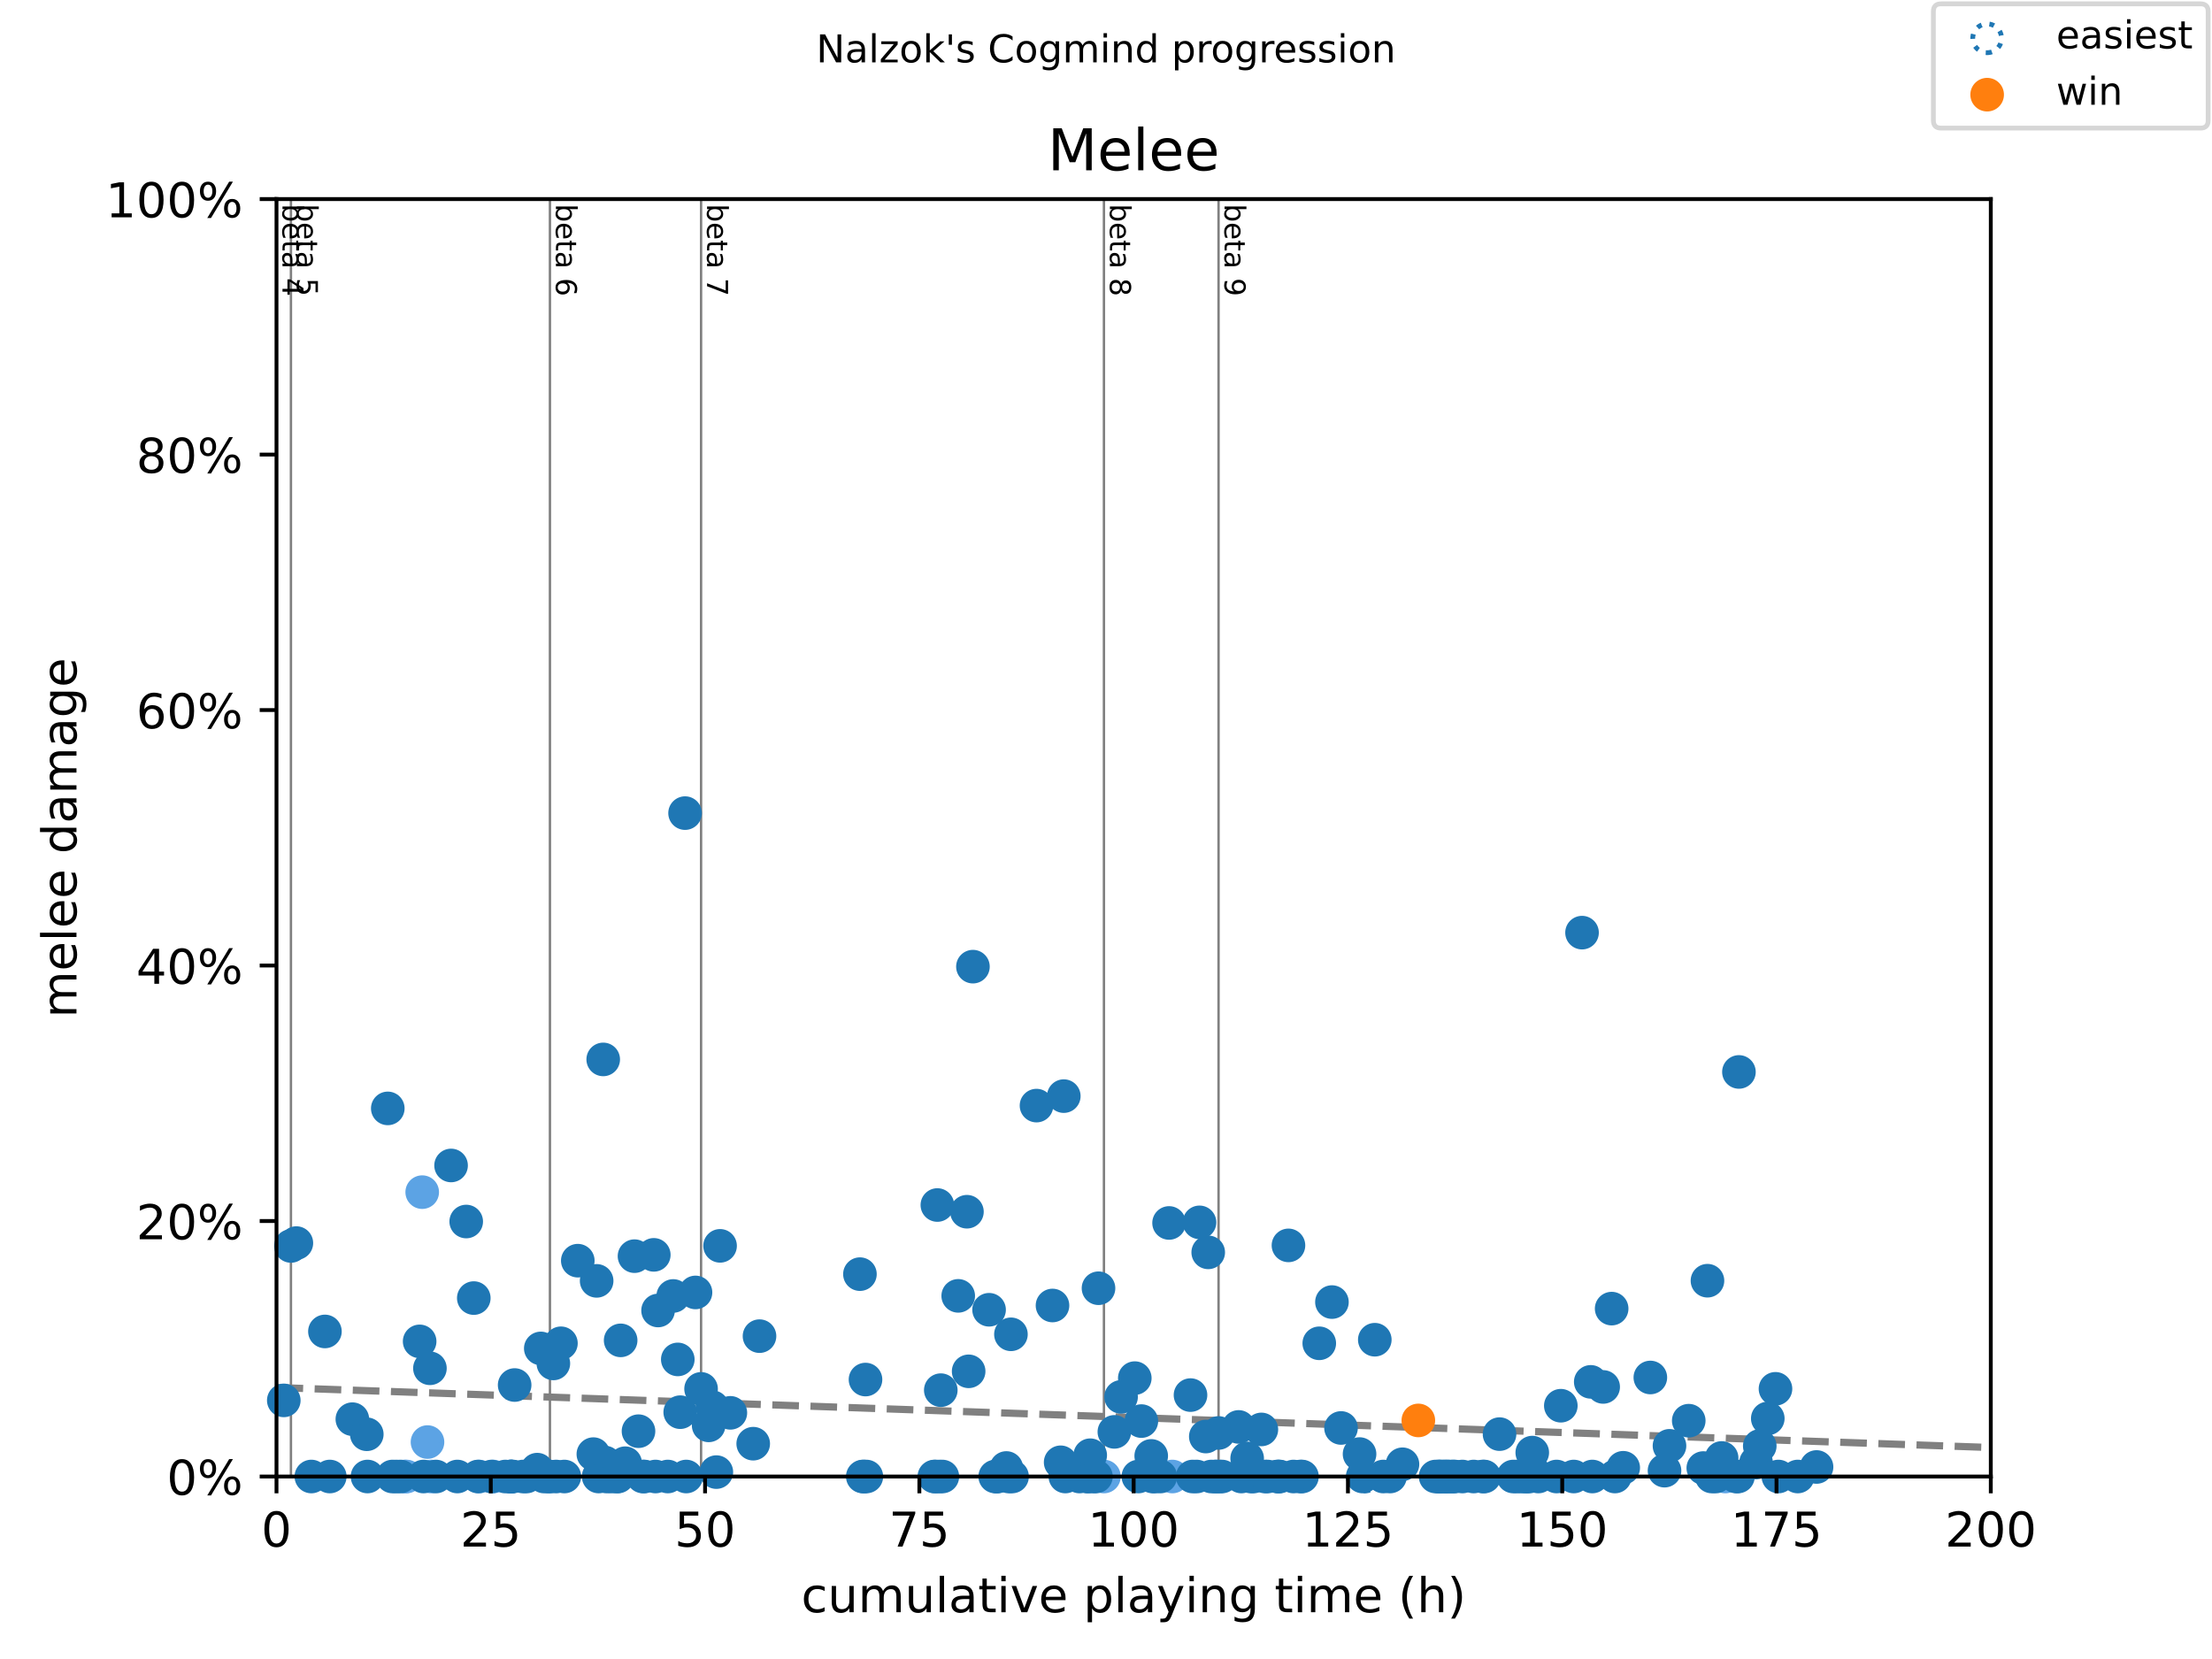 <?xml version="1.0" encoding="utf-8" standalone="no"?>
<!DOCTYPE svg PUBLIC "-//W3C//DTD SVG 1.1//EN"
  "http://www.w3.org/Graphics/SVG/1.1/DTD/svg11.dtd">
<!-- Created with matplotlib (https://matplotlib.org/) -->
<svg height="345.6pt" version="1.1" viewBox="0 0 460.8 345.6" width="460.8pt" xmlns="http://www.w3.org/2000/svg" xmlns:xlink="http://www.w3.org/1999/xlink">
 <defs>
  <style type="text/css">
*{stroke-linecap:butt;stroke-linejoin:round;}
  </style>
 </defs>
 <g id="figure_1">
  <g id="patch_1">
   <path d="M 0 345.6 
L 460.8 345.6 
L 460.8 0 
L 0 0 
z
" style="fill:#ffffff;"/>
  </g>
  <g id="axes_1">
   <g id="patch_2">
    <path d="M 57.6 307.584 
L 414.72 307.584 
L 414.72 41.472 
L 57.6 41.472 
z
" style="fill:#ffffff;"/>
   </g>
   <g id="line2d_1">
    <path clip-path="url(#p6a94412ca8)" d="M 57.6 289.044 
L 414.72 301.547 
" style="fill:none;stroke:#808080;stroke-dasharray:5.55,2.4;stroke-dashoffset:0;stroke-width:1.5;"/>
   </g>
   <g id="line2d_2">
    <path clip-path="url(#p6a94412ca8)" d="M 60.606 307.584 
L 60.606 41.472 
" style="fill:none;stroke:#808080;stroke-linecap:square;stroke-width:0.5;"/>
   </g>
   <g id="line2d_3">
    <path clip-path="url(#p6a94412ca8)" d="M 114.561 307.584 
L 114.561 41.472 
" style="fill:none;stroke:#808080;stroke-linecap:square;stroke-width:0.5;"/>
   </g>
   <g id="line2d_4">
    <path clip-path="url(#p6a94412ca8)" d="M 146.047 307.584 
L 146.047 41.472 
" style="fill:none;stroke:#808080;stroke-linecap:square;stroke-width:0.5;"/>
   </g>
   <g id="line2d_5">
    <path clip-path="url(#p6a94412ca8)" d="M 229.97 307.584 
L 229.97 41.472 
" style="fill:none;stroke:#808080;stroke-linecap:square;stroke-width:0.5;"/>
   </g>
   <g id="line2d_6">
    <path clip-path="url(#p6a94412ca8)" d="M 253.848 307.584 
L 253.848 41.472 
" style="fill:none;stroke:#808080;stroke-linecap:square;stroke-width:0.5;"/>
   </g>
   <g id="text_1">
    <!-- beta 4 -->
    <defs>
     <path d="M 48.688 27.297 
Q 48.688 37.203 44.609 42.844 
Q 40.531 48.484 33.406 48.484 
Q 26.266 48.484 22.188 42.844 
Q 18.109 37.203 18.109 27.297 
Q 18.109 17.391 22.188 11.75 
Q 26.266 6.109 33.406 6.109 
Q 40.531 6.109 44.609 11.75 
Q 48.688 17.391 48.688 27.297 
z
M 18.109 46.391 
Q 20.953 51.266 25.266 53.625 
Q 29.594 56 35.594 56 
Q 45.562 56 51.781 48.094 
Q 58.016 40.188 58.016 27.297 
Q 58.016 14.406 51.781 6.484 
Q 45.562 -1.422 35.594 -1.422 
Q 29.594 -1.422 25.266 0.953 
Q 20.953 3.328 18.109 8.203 
L 18.109 0 
L 9.078 0 
L 9.078 75.984 
L 18.109 75.984 
z
" id="DejaVuSans-98"/>
     <path d="M 56.203 29.594 
L 56.203 25.203 
L 14.891 25.203 
Q 15.484 15.922 20.484 11.062 
Q 25.484 6.203 34.422 6.203 
Q 39.594 6.203 44.453 7.469 
Q 49.312 8.734 54.109 11.281 
L 54.109 2.781 
Q 49.266 0.734 44.188 -0.344 
Q 39.109 -1.422 33.891 -1.422 
Q 20.797 -1.422 13.156 6.188 
Q 5.516 13.812 5.516 26.812 
Q 5.516 40.234 12.766 48.109 
Q 20.016 56 32.328 56 
Q 43.359 56 49.781 48.891 
Q 56.203 41.797 56.203 29.594 
z
M 47.219 32.234 
Q 47.125 39.594 43.094 43.984 
Q 39.062 48.391 32.422 48.391 
Q 24.906 48.391 20.391 44.141 
Q 15.875 39.891 15.188 32.172 
z
" id="DejaVuSans-101"/>
     <path d="M 18.312 70.219 
L 18.312 54.688 
L 36.812 54.688 
L 36.812 47.703 
L 18.312 47.703 
L 18.312 18.016 
Q 18.312 11.328 20.141 9.422 
Q 21.969 7.516 27.594 7.516 
L 36.812 7.516 
L 36.812 0 
L 27.594 0 
Q 17.188 0 13.234 3.875 
Q 9.281 7.766 9.281 18.016 
L 9.281 47.703 
L 2.688 47.703 
L 2.688 54.688 
L 9.281 54.688 
L 9.281 70.219 
z
" id="DejaVuSans-116"/>
     <path d="M 34.281 27.484 
Q 23.391 27.484 19.188 25 
Q 14.984 22.516 14.984 16.5 
Q 14.984 11.719 18.141 8.906 
Q 21.297 6.109 26.703 6.109 
Q 34.188 6.109 38.703 11.406 
Q 43.219 16.703 43.219 25.484 
L 43.219 27.484 
z
M 52.203 31.203 
L 52.203 0 
L 43.219 0 
L 43.219 8.297 
Q 40.141 3.328 35.547 0.953 
Q 30.953 -1.422 24.312 -1.422 
Q 15.922 -1.422 10.953 3.297 
Q 6 8.016 6 15.922 
Q 6 25.141 12.172 29.828 
Q 18.359 34.516 30.609 34.516 
L 43.219 34.516 
L 43.219 35.406 
Q 43.219 41.609 39.141 45 
Q 35.062 48.391 27.688 48.391 
Q 23 48.391 18.547 47.266 
Q 14.109 46.141 10.016 43.891 
L 10.016 52.203 
Q 14.938 54.109 19.578 55.047 
Q 24.219 56 28.609 56 
Q 40.484 56 46.344 49.844 
Q 52.203 43.703 52.203 31.203 
z
" id="DejaVuSans-97"/>
     <path id="DejaVuSans-32"/>
     <path d="M 37.797 64.312 
L 12.891 25.391 
L 37.797 25.391 
z
M 35.203 72.906 
L 47.609 72.906 
L 47.609 25.391 
L 58.016 25.391 
L 58.016 17.188 
L 47.609 17.188 
L 47.609 0 
L 37.797 0 
L 37.797 17.188 
L 4.891 17.188 
L 4.891 26.703 
z
" id="DejaVuSans-52"/>
    </defs>
    <g transform="translate(58.848 42.472)rotate(-270)scale(0.06 -0.06)">
     <use xlink:href="#DejaVuSans-98"/>
     <use x="63.477" xlink:href="#DejaVuSans-101"/>
     <use x="125" xlink:href="#DejaVuSans-116"/>
     <use x="164.209" xlink:href="#DejaVuSans-97"/>
     <use x="225.488" xlink:href="#DejaVuSans-32"/>
     <use x="257.275" xlink:href="#DejaVuSans-52"/>
    </g>
   </g>
   <g id="text_2">
    <!-- beta 5 -->
    <defs>
     <path d="M 10.797 72.906 
L 49.516 72.906 
L 49.516 64.594 
L 19.828 64.594 
L 19.828 46.734 
Q 21.969 47.469 24.109 47.828 
Q 26.266 48.188 28.422 48.188 
Q 40.625 48.188 47.75 41.5 
Q 54.891 34.812 54.891 23.391 
Q 54.891 11.625 47.562 5.094 
Q 40.234 -1.422 26.906 -1.422 
Q 22.312 -1.422 17.547 -0.641 
Q 12.797 0.141 7.719 1.703 
L 7.719 11.625 
Q 12.109 9.234 16.797 8.062 
Q 21.484 6.891 26.703 6.891 
Q 35.156 6.891 40.078 11.328 
Q 45.016 15.766 45.016 23.391 
Q 45.016 31 40.078 35.438 
Q 35.156 39.891 26.703 39.891 
Q 22.75 39.891 18.812 39.016 
Q 14.891 38.141 10.797 36.281 
z
" id="DejaVuSans-53"/>
    </defs>
    <g transform="translate(61.854 42.472)rotate(-270)scale(0.06 -0.06)">
     <use xlink:href="#DejaVuSans-98"/>
     <use x="63.477" xlink:href="#DejaVuSans-101"/>
     <use x="125" xlink:href="#DejaVuSans-116"/>
     <use x="164.209" xlink:href="#DejaVuSans-97"/>
     <use x="225.488" xlink:href="#DejaVuSans-32"/>
     <use x="257.275" xlink:href="#DejaVuSans-53"/>
    </g>
   </g>
   <g id="text_3">
    <!-- beta 6 -->
    <defs>
     <path d="M 33.016 40.375 
Q 26.375 40.375 22.484 35.828 
Q 18.609 31.297 18.609 23.391 
Q 18.609 15.531 22.484 10.953 
Q 26.375 6.391 33.016 6.391 
Q 39.656 6.391 43.531 10.953 
Q 47.406 15.531 47.406 23.391 
Q 47.406 31.297 43.531 35.828 
Q 39.656 40.375 33.016 40.375 
z
M 52.594 71.297 
L 52.594 62.312 
Q 48.875 64.062 45.094 64.984 
Q 41.312 65.922 37.594 65.922 
Q 27.828 65.922 22.672 59.328 
Q 17.531 52.734 16.797 39.406 
Q 19.672 43.656 24.016 45.922 
Q 28.375 48.188 33.594 48.188 
Q 44.578 48.188 50.953 41.516 
Q 57.328 34.859 57.328 23.391 
Q 57.328 12.156 50.688 5.359 
Q 44.047 -1.422 33.016 -1.422 
Q 20.359 -1.422 13.672 8.266 
Q 6.984 17.969 6.984 36.375 
Q 6.984 53.656 15.188 63.938 
Q 23.391 74.219 37.203 74.219 
Q 40.922 74.219 44.703 73.484 
Q 48.484 72.75 52.594 71.297 
z
" id="DejaVuSans-54"/>
    </defs>
    <g transform="translate(115.808 42.472)rotate(-270)scale(0.06 -0.06)">
     <use xlink:href="#DejaVuSans-98"/>
     <use x="63.477" xlink:href="#DejaVuSans-101"/>
     <use x="125" xlink:href="#DejaVuSans-116"/>
     <use x="164.209" xlink:href="#DejaVuSans-97"/>
     <use x="225.488" xlink:href="#DejaVuSans-32"/>
     <use x="257.275" xlink:href="#DejaVuSans-54"/>
    </g>
   </g>
   <g id="text_4">
    <!-- beta 7 -->
    <defs>
     <path d="M 8.203 72.906 
L 55.078 72.906 
L 55.078 68.703 
L 28.609 0 
L 18.312 0 
L 43.219 64.594 
L 8.203 64.594 
z
" id="DejaVuSans-55"/>
    </defs>
    <g transform="translate(147.295 42.472)rotate(-270)scale(0.06 -0.06)">
     <use xlink:href="#DejaVuSans-98"/>
     <use x="63.477" xlink:href="#DejaVuSans-101"/>
     <use x="125" xlink:href="#DejaVuSans-116"/>
     <use x="164.209" xlink:href="#DejaVuSans-97"/>
     <use x="225.488" xlink:href="#DejaVuSans-32"/>
     <use x="257.275" xlink:href="#DejaVuSans-55"/>
    </g>
   </g>
   <g id="text_5">
    <!-- beta 8 -->
    <defs>
     <path d="M 31.781 34.625 
Q 24.75 34.625 20.719 30.859 
Q 16.703 27.094 16.703 20.516 
Q 16.703 13.922 20.719 10.156 
Q 24.75 6.391 31.781 6.391 
Q 38.812 6.391 42.859 10.172 
Q 46.922 13.969 46.922 20.516 
Q 46.922 27.094 42.891 30.859 
Q 38.875 34.625 31.781 34.625 
z
M 21.922 38.812 
Q 15.578 40.375 12.031 44.719 
Q 8.5 49.078 8.5 55.328 
Q 8.5 64.062 14.719 69.141 
Q 20.953 74.219 31.781 74.219 
Q 42.672 74.219 48.875 69.141 
Q 55.078 64.062 55.078 55.328 
Q 55.078 49.078 51.531 44.719 
Q 48 40.375 41.703 38.812 
Q 48.828 37.156 52.797 32.312 
Q 56.781 27.484 56.781 20.516 
Q 56.781 9.906 50.312 4.234 
Q 43.844 -1.422 31.781 -1.422 
Q 19.734 -1.422 13.25 4.234 
Q 6.781 9.906 6.781 20.516 
Q 6.781 27.484 10.781 32.312 
Q 14.797 37.156 21.922 38.812 
z
M 18.312 54.391 
Q 18.312 48.734 21.844 45.562 
Q 25.391 42.391 31.781 42.391 
Q 38.141 42.391 41.719 45.562 
Q 45.312 48.734 45.312 54.391 
Q 45.312 60.062 41.719 63.234 
Q 38.141 66.406 31.781 66.406 
Q 25.391 66.406 21.844 63.234 
Q 18.312 60.062 18.312 54.391 
z
" id="DejaVuSans-56"/>
    </defs>
    <g transform="translate(231.218 42.472)rotate(-270)scale(0.06 -0.06)">
     <use xlink:href="#DejaVuSans-98"/>
     <use x="63.477" xlink:href="#DejaVuSans-101"/>
     <use x="125" xlink:href="#DejaVuSans-116"/>
     <use x="164.209" xlink:href="#DejaVuSans-97"/>
     <use x="225.488" xlink:href="#DejaVuSans-32"/>
     <use x="257.275" xlink:href="#DejaVuSans-56"/>
    </g>
   </g>
   <g id="text_6">
    <!-- beta 9 -->
    <defs>
     <path d="M 10.984 1.516 
L 10.984 10.5 
Q 14.703 8.734 18.5 7.812 
Q 22.312 6.891 25.984 6.891 
Q 35.75 6.891 40.891 13.453 
Q 46.047 20.016 46.781 33.406 
Q 43.953 29.203 39.594 26.953 
Q 35.25 24.703 29.984 24.703 
Q 19.047 24.703 12.672 31.312 
Q 6.297 37.938 6.297 49.422 
Q 6.297 60.641 12.938 67.422 
Q 19.578 74.219 30.609 74.219 
Q 43.266 74.219 49.922 64.516 
Q 56.594 54.828 56.594 36.375 
Q 56.594 19.141 48.406 8.859 
Q 40.234 -1.422 26.422 -1.422 
Q 22.703 -1.422 18.891 -0.688 
Q 15.094 0.047 10.984 1.516 
z
M 30.609 32.422 
Q 37.25 32.422 41.125 36.953 
Q 45.016 41.5 45.016 49.422 
Q 45.016 57.281 41.125 61.844 
Q 37.25 66.406 30.609 66.406 
Q 23.969 66.406 20.094 61.844 
Q 16.219 57.281 16.219 49.422 
Q 16.219 41.5 20.094 36.953 
Q 23.969 32.422 30.609 32.422 
z
" id="DejaVuSans-57"/>
    </defs>
    <g transform="translate(255.096 42.472)rotate(-270)scale(0.06 -0.06)">
     <use xlink:href="#DejaVuSans-98"/>
     <use x="63.477" xlink:href="#DejaVuSans-101"/>
     <use x="125" xlink:href="#DejaVuSans-116"/>
     <use x="164.209" xlink:href="#DejaVuSans-97"/>
     <use x="225.488" xlink:href="#DejaVuSans-32"/>
     <use x="257.275" xlink:href="#DejaVuSans-57"/>
    </g>
   </g>
   <g id="PathCollection_1">
    <path d="M 284.371 310.584 
C 285.167 310.584 285.93 310.268 286.493 309.705 
C 287.055 309.143 287.371 308.38 287.371 307.584 
C 287.371 306.788 287.055 306.025 286.493 305.463 
C 285.93 304.9 285.167 304.584 284.371 304.584 
C 283.576 304.584 282.812 304.9 282.25 305.463 
C 281.687 306.025 281.371 306.788 281.371 307.584 
C 281.371 308.38 281.687 309.143 282.25 309.705 
C 282.812 310.268 283.576 310.584 284.371 310.584 
z
" style="fill:none;stroke:#1f77b4;stroke-dasharray:1,1.65;stroke-dashoffset:0;"/>
   </g>
   <g id="PathCollection_2">
    <defs>
     <path d="M 0 3 
C 0.796 3 1.559 2.684 2.121 2.121 
C 2.684 1.559 3 0.796 3 0 
C 3 -0.796 2.684 -1.559 2.121 -2.121 
C 1.559 -2.684 0.796 -3 0 -3 
C -0.796 -3 -1.559 -2.684 -2.121 -2.121 
C -2.684 -1.559 -3 -0.796 -3 0 
C -3 0.796 -2.684 1.559 -2.121 2.121 
C -1.559 2.684 -0.796 3 0 3 
z
" id="m36c8f9dfc1" style="stroke:#5ca3e4;"/>
    </defs>
    <g>
     <use style="fill:#5ca3e4;stroke:#5ca3e4;" x="84.354" xlink:href="#m36c8f9dfc1" y="307.584"/>
     <use style="fill:#5ca3e4;stroke:#5ca3e4;" x="84.682" xlink:href="#m36c8f9dfc1" y="307.584"/>
     <use style="fill:#5ca3e4;stroke:#5ca3e4;" x="87.955" xlink:href="#m36c8f9dfc1" y="248.345"/>
     <use style="fill:#5ca3e4;stroke:#5ca3e4;" x="89.056" xlink:href="#m36c8f9dfc1" y="300.409"/>
     <use style="fill:#5ca3e4;stroke:#5ca3e4;" x="89.83" xlink:href="#m36c8f9dfc1" y="307.584"/>
     <use style="fill:#5ca3e4;stroke:#5ca3e4;" x="99.829" xlink:href="#m36c8f9dfc1" y="307.584"/>
     <use style="fill:#5ca3e4;stroke:#5ca3e4;" x="102.746" xlink:href="#m36c8f9dfc1" y="307.584"/>
     <use style="fill:#5ca3e4;stroke:#5ca3e4;" x="106.377" xlink:href="#m36c8f9dfc1" y="307.584"/>
     <use style="fill:#5ca3e4;stroke:#5ca3e4;" x="229.97" xlink:href="#m36c8f9dfc1" y="307.584"/>
     <use style="fill:#5ca3e4;stroke:#5ca3e4;" x="244.225" xlink:href="#m36c8f9dfc1" y="307.584"/>
     <use style="fill:#5ca3e4;stroke:#5ca3e4;" x="359.399" xlink:href="#m36c8f9dfc1" y="307.584"/>
    </g>
   </g>
   <g id="PathCollection_3">
    <defs>
     <path d="M 0 3 
C 0.796 3 1.559 2.684 2.121 2.121 
C 2.684 1.559 3 0.796 3 0 
C 3 -0.796 2.684 -1.559 2.121 -2.121 
C 1.559 -2.684 0.796 -3 0 -3 
C -0.796 -3 -1.559 -2.684 -2.121 -2.121 
C -2.684 -1.559 -3 -0.796 -3 0 
C -3 0.796 -2.684 1.559 -2.121 2.121 
C -1.559 2.684 -0.796 3 0 3 
z
" id="m42c3184396" style="stroke:#1f77b4;"/>
    </defs>
    <g>
     <use style="fill:#1f77b4;stroke:#1f77b4;" x="59.118" xlink:href="#m42c3184396" y="291.726"/>
     <use style="fill:#1f77b4;stroke:#1f77b4;" x="60.606" xlink:href="#m42c3184396" y="259.557"/>
     <use style="fill:#1f77b4;stroke:#1f77b4;" x="61.737" xlink:href="#m42c3184396" y="258.954"/>
     <use style="fill:#1f77b4;stroke:#1f77b4;" x="64.861" xlink:href="#m42c3184396" y="307.584"/>
     <use style="fill:#1f77b4;stroke:#1f77b4;" x="67.689" xlink:href="#m42c3184396" y="277.365"/>
     <use style="fill:#1f77b4;stroke:#1f77b4;" x="68.7" xlink:href="#m42c3184396" y="307.584"/>
     <use style="fill:#1f77b4;stroke:#1f77b4;" x="73.403" xlink:href="#m42c3184396" y="295.639"/>
     <use style="fill:#1f77b4;stroke:#1f77b4;" x="76.408" xlink:href="#m42c3184396" y="298.784"/>
     <use style="fill:#1f77b4;stroke:#1f77b4;" x="76.557" xlink:href="#m42c3184396" y="307.584"/>
     <use style="fill:#1f77b4;stroke:#1f77b4;" x="80.783" xlink:href="#m42c3184396" y="230.9"/>
     <use style="fill:#1f77b4;stroke:#1f77b4;" x="81.765" xlink:href="#m42c3184396" y="307.584"/>
     <use style="fill:#1f77b4;stroke:#1f77b4;" x="82.569" xlink:href="#m42c3184396" y="307.584"/>
     <use style="fill:#1f77b4;stroke:#1f77b4;" x="83.432" xlink:href="#m42c3184396" y="307.584"/>
     <use style="fill:#1f77b4;stroke:#1f77b4;" x="87.42" xlink:href="#m42c3184396" y="279.434"/>
     <use style="fill:#1f77b4;stroke:#1f77b4;" x="88.223" xlink:href="#m42c3184396" y="307.584"/>
     <use style="fill:#1f77b4;stroke:#1f77b4;" x="89.562" xlink:href="#m42c3184396" y="285.04"/>
     <use style="fill:#1f77b4;stroke:#1f77b4;" x="90.812" xlink:href="#m42c3184396" y="307.584"/>
     <use style="fill:#1f77b4;stroke:#1f77b4;" x="93.967" xlink:href="#m42c3184396" y="242.788"/>
     <use style="fill:#1f77b4;stroke:#1f77b4;" x="95.276" xlink:href="#m42c3184396" y="307.584"/>
     <use style="fill:#1f77b4;stroke:#1f77b4;" x="97.121" xlink:href="#m42c3184396" y="254.466"/>
     <use style="fill:#1f77b4;stroke:#1f77b4;" x="98.699" xlink:href="#m42c3184396" y="270.414"/>
     <use style="fill:#1f77b4;stroke:#1f77b4;" x="99.591" xlink:href="#m42c3184396" y="307.584"/>
     <use style="fill:#1f77b4;stroke:#1f77b4;" x="102.419" xlink:href="#m42c3184396" y="307.584"/>
     <use style="fill:#1f77b4;stroke:#1f77b4;" x="105.276" xlink:href="#m42c3184396" y="307.584"/>
     <use style="fill:#1f77b4;stroke:#1f77b4;" x="106.287" xlink:href="#m42c3184396" y="307.584"/>
     <use style="fill:#1f77b4;stroke:#1f77b4;" x="106.496" xlink:href="#m42c3184396" y="307.584"/>
     <use style="fill:#1f77b4;stroke:#1f77b4;" x="106.525" xlink:href="#m42c3184396" y="307.584"/>
     <use style="fill:#1f77b4;stroke:#1f77b4;" x="106.853" xlink:href="#m42c3184396" y="307.584"/>
     <use style="fill:#1f77b4;stroke:#1f77b4;" x="107.21" xlink:href="#m42c3184396" y="288.526"/>
     <use style="fill:#1f77b4;stroke:#1f77b4;" x="108.966" xlink:href="#m42c3184396" y="307.584"/>
     <use style="fill:#1f77b4;stroke:#1f77b4;" x="109.68" xlink:href="#m42c3184396" y="307.584"/>
     <use style="fill:#1f77b4;stroke:#1f77b4;" x="111.912" xlink:href="#m42c3184396" y="306.153"/>
     <use style="fill:#1f77b4;stroke:#1f77b4;" x="112.656" xlink:href="#m42c3184396" y="280.903"/>
     <use style="fill:#1f77b4;stroke:#1f77b4;" x="113.34" xlink:href="#m42c3184396" y="307.584"/>
     <use style="fill:#1f77b4;stroke:#1f77b4;" x="114.293" xlink:href="#m42c3184396" y="307.584"/>
     <use style="fill:#1f77b4;stroke:#1f77b4;" x="114.561" xlink:href="#m42c3184396" y="307.584"/>
     <use style="fill:#1f77b4;stroke:#1f77b4;" x="115.275" xlink:href="#m42c3184396" y="284.031"/>
     <use style="fill:#1f77b4;stroke:#1f77b4;" x="115.84" xlink:href="#m42c3184396" y="307.584"/>
     <use style="fill:#1f77b4;stroke:#1f77b4;" x="116.852" xlink:href="#m42c3184396" y="279.83"/>
     <use style="fill:#1f77b4;stroke:#1f77b4;" x="117.566" xlink:href="#m42c3184396" y="307.584"/>
     <use style="fill:#1f77b4;stroke:#1f77b4;" x="120.364" xlink:href="#m42c3184396" y="262.621"/>
     <use style="fill:#1f77b4;stroke:#1f77b4;" x="123.608" xlink:href="#m42c3184396" y="302.921"/>
     <use style="fill:#1f77b4;stroke:#1f77b4;" x="124.292" xlink:href="#m42c3184396" y="266.827"/>
     <use style="fill:#1f77b4;stroke:#1f77b4;" x="124.709" xlink:href="#m42c3184396" y="307.584"/>
     <use style="fill:#1f77b4;stroke:#1f77b4;" x="125.661" xlink:href="#m42c3184396" y="220.696"/>
     <use style="fill:#1f77b4;stroke:#1f77b4;" x="126.018" xlink:href="#m42c3184396" y="304.675"/>
     <use style="fill:#1f77b4;stroke:#1f77b4;" x="126.375" xlink:href="#m42c3184396" y="307.584"/>
     <use style="fill:#1f77b4;stroke:#1f77b4;" x="127.417" xlink:href="#m42c3184396" y="307.584"/>
     <use style="fill:#1f77b4;stroke:#1f77b4;" x="128.488" xlink:href="#m42c3184396" y="307.584"/>
     <use style="fill:#1f77b4;stroke:#1f77b4;" x="128.726" xlink:href="#m42c3184396" y="307.584"/>
     <use style="fill:#1f77b4;stroke:#1f77b4;" x="129.292" xlink:href="#m42c3184396" y="279.222"/>
     <use style="fill:#1f77b4;stroke:#1f77b4;" x="130.244" xlink:href="#m42c3184396" y="304.815"/>
     <use style="fill:#1f77b4;stroke:#1f77b4;" x="132.179" xlink:href="#m42c3184396" y="261.681"/>
     <use style="fill:#1f77b4;stroke:#1f77b4;" x="133.012" xlink:href="#m42c3184396" y="298.144"/>
     <use style="fill:#1f77b4;stroke:#1f77b4;" x="133.934" xlink:href="#m42c3184396" y="307.584"/>
     <use style="fill:#1f77b4;stroke:#1f77b4;" x="134.232" xlink:href="#m42c3184396" y="307.584"/>
     <use style="fill:#1f77b4;stroke:#1f77b4;" x="136.196" xlink:href="#m42c3184396" y="261.409"/>
     <use style="fill:#1f77b4;stroke:#1f77b4;" x="136.553" xlink:href="#m42c3184396" y="307.584"/>
     <use style="fill:#1f77b4;stroke:#1f77b4;" x="137.089" xlink:href="#m42c3184396" y="272.999"/>
     <use style="fill:#1f77b4;stroke:#1f77b4;" x="139.113" xlink:href="#m42c3184396" y="307.584"/>
     <use style="fill:#1f77b4;stroke:#1f77b4;" x="140.244" xlink:href="#m42c3184396" y="269.974"/>
     <use style="fill:#1f77b4;stroke:#1f77b4;" x="141.196" xlink:href="#m42c3184396" y="283.192"/>
     <use style="fill:#1f77b4;stroke:#1f77b4;" x="141.702" xlink:href="#m42c3184396" y="294.183"/>
     <use style="fill:#1f77b4;stroke:#1f77b4;" x="142.714" xlink:href="#m42c3184396" y="169.387"/>
     <use style="fill:#1f77b4;stroke:#1f77b4;" x="142.952" xlink:href="#m42c3184396" y="307.584"/>
     <use style="fill:#1f77b4;stroke:#1f77b4;" x="144.886" xlink:href="#m42c3184396" y="269.239"/>
     <use style="fill:#1f77b4;stroke:#1f77b4;" x="146.047" xlink:href="#m42c3184396" y="289.33"/>
     <use style="fill:#1f77b4;stroke:#1f77b4;" x="147.624" xlink:href="#m42c3184396" y="296.932"/>
     <use style="fill:#1f77b4;stroke:#1f77b4;" x="148.398" xlink:href="#m42c3184396" y="293.14"/>
     <use style="fill:#1f77b4;stroke:#1f77b4;" x="149.231" xlink:href="#m42c3184396" y="306.666"/>
     <use style="fill:#1f77b4;stroke:#1f77b4;" x="150.005" xlink:href="#m42c3184396" y="259.533"/>
     <use style="fill:#1f77b4;stroke:#1f77b4;" x="152.148" xlink:href="#m42c3184396" y="294.319"/>
     <use style="fill:#1f77b4;stroke:#1f77b4;" x="156.909" xlink:href="#m42c3184396" y="300.747"/>
     <use style="fill:#1f77b4;stroke:#1f77b4;" x="158.219" xlink:href="#m42c3184396" y="278.345"/>
     <use style="fill:#1f77b4;stroke:#1f77b4;" x="179.14" xlink:href="#m42c3184396" y="265.427"/>
     <use style="fill:#1f77b4;stroke:#1f77b4;" x="179.735" xlink:href="#m42c3184396" y="307.584"/>
     <use style="fill:#1f77b4;stroke:#1f77b4;" x="179.943" xlink:href="#m42c3184396" y="307.584"/>
     <use style="fill:#1f77b4;stroke:#1f77b4;" x="180.3" xlink:href="#m42c3184396" y="287.387"/>
     <use style="fill:#1f77b4;stroke:#1f77b4;" x="180.479" xlink:href="#m42c3184396" y="307.584"/>
     <use style="fill:#1f77b4;stroke:#1f77b4;" x="194.645" xlink:href="#m42c3184396" y="307.584"/>
     <use style="fill:#1f77b4;stroke:#1f77b4;" x="194.883" xlink:href="#m42c3184396" y="307.584"/>
     <use style="fill:#1f77b4;stroke:#1f77b4;" x="195.27" xlink:href="#m42c3184396" y="251.027"/>
     <use style="fill:#1f77b4;stroke:#1f77b4;" x="195.657" xlink:href="#m42c3184396" y="307.584"/>
     <use style="fill:#1f77b4;stroke:#1f77b4;" x="195.984" xlink:href="#m42c3184396" y="289.596"/>
     <use style="fill:#1f77b4;stroke:#1f77b4;" x="196.311" xlink:href="#m42c3184396" y="307.584"/>
     <use style="fill:#1f77b4;stroke:#1f77b4;" x="199.615" xlink:href="#m42c3184396" y="269.951"/>
     <use style="fill:#1f77b4;stroke:#1f77b4;" x="201.43" xlink:href="#m42c3184396" y="252.425"/>
     <use style="fill:#1f77b4;stroke:#1f77b4;" x="201.787" xlink:href="#m42c3184396" y="285.672"/>
     <use style="fill:#1f77b4;stroke:#1f77b4;" x="202.68" xlink:href="#m42c3184396" y="201.371"/>
     <use style="fill:#1f77b4;stroke:#1f77b4;" x="206.043" xlink:href="#m42c3184396" y="272.847"/>
     <use style="fill:#1f77b4;stroke:#1f77b4;" x="207.323" xlink:href="#m42c3184396" y="307.584"/>
     <use style="fill:#1f77b4;stroke:#1f77b4;" x="207.62" xlink:href="#m42c3184396" y="307.584"/>
     <use style="fill:#1f77b4;stroke:#1f77b4;" x="207.828" xlink:href="#m42c3184396" y="307.584"/>
     <use style="fill:#1f77b4;stroke:#1f77b4;" x="209.644" xlink:href="#m42c3184396" y="305.81"/>
     <use style="fill:#1f77b4;stroke:#1f77b4;" x="210.15" xlink:href="#m42c3184396" y="307.584"/>
     <use style="fill:#1f77b4;stroke:#1f77b4;" x="210.596" xlink:href="#m42c3184396" y="277.961"/>
     <use style="fill:#1f77b4;stroke:#1f77b4;" x="210.834" xlink:href="#m42c3184396" y="307.584"/>
     <use style="fill:#1f77b4;stroke:#1f77b4;" x="215.923" xlink:href="#m42c3184396" y="230.317"/>
     <use style="fill:#1f77b4;stroke:#1f77b4;" x="219.256" xlink:href="#m42c3184396" y="271.958"/>
     <use style="fill:#1f77b4;stroke:#1f77b4;" x="220.953" xlink:href="#m42c3184396" y="304.622"/>
     <use style="fill:#1f77b4;stroke:#1f77b4;" x="221.607" xlink:href="#m42c3184396" y="228.342"/>
     <use style="fill:#1f77b4;stroke:#1f77b4;" x="221.935" xlink:href="#m42c3184396" y="307.584"/>
     <use style="fill:#1f77b4;stroke:#1f77b4;" x="224.881" xlink:href="#m42c3184396" y="307.584"/>
     <use style="fill:#1f77b4;stroke:#1f77b4;" x="226.488" xlink:href="#m42c3184396" y="307.584"/>
     <use style="fill:#1f77b4;stroke:#1f77b4;" x="226.696" xlink:href="#m42c3184396" y="307.584"/>
     <use style="fill:#1f77b4;stroke:#1f77b4;" x="227.113" xlink:href="#m42c3184396" y="303.15"/>
     <use style="fill:#1f77b4;stroke:#1f77b4;" x="227.738" xlink:href="#m42c3184396" y="307.584"/>
     <use style="fill:#1f77b4;stroke:#1f77b4;" x="228.303" xlink:href="#m42c3184396" y="307.584"/>
     <use style="fill:#1f77b4;stroke:#1f77b4;" x="228.839" xlink:href="#m42c3184396" y="268.363"/>
     <use style="fill:#1f77b4;stroke:#1f77b4;" x="232.142" xlink:href="#m42c3184396" y="298.286"/>
     <use style="fill:#1f77b4;stroke:#1f77b4;" x="233.541" xlink:href="#m42c3184396" y="290.997"/>
     <use style="fill:#1f77b4;stroke:#1f77b4;" x="236.398" xlink:href="#m42c3184396" y="287.089"/>
     <use style="fill:#1f77b4;stroke:#1f77b4;" x="237.142" xlink:href="#m42c3184396" y="307.584"/>
     <use style="fill:#1f77b4;stroke:#1f77b4;" x="237.767" xlink:href="#m42c3184396" y="296.038"/>
     <use style="fill:#1f77b4;stroke:#1f77b4;" x="239.82" xlink:href="#m42c3184396" y="303.294"/>
     <use style="fill:#1f77b4;stroke:#1f77b4;" x="240.118" xlink:href="#m42c3184396" y="307.584"/>
     <use style="fill:#1f77b4;stroke:#1f77b4;" x="240.564" xlink:href="#m42c3184396" y="307.584"/>
     <use style="fill:#1f77b4;stroke:#1f77b4;" x="241.725" xlink:href="#m42c3184396" y="307.584"/>
     <use style="fill:#1f77b4;stroke:#1f77b4;" x="243.54" xlink:href="#m42c3184396" y="254.765"/>
     <use style="fill:#1f77b4;stroke:#1f77b4;" x="248.004" xlink:href="#m42c3184396" y="290.621"/>
     <use style="fill:#1f77b4;stroke:#1f77b4;" x="248.451" xlink:href="#m42c3184396" y="307.584"/>
     <use style="fill:#1f77b4;stroke:#1f77b4;" x="249.284" xlink:href="#m42c3184396" y="307.584"/>
     <use style="fill:#1f77b4;stroke:#1f77b4;" x="249.879" xlink:href="#m42c3184396" y="254.64"/>
     <use style="fill:#1f77b4;stroke:#1f77b4;" x="251.189" xlink:href="#m42c3184396" y="299.257"/>
     <use style="fill:#1f77b4;stroke:#1f77b4;" x="251.695" xlink:href="#m42c3184396" y="260.89"/>
     <use style="fill:#1f77b4;stroke:#1f77b4;" x="252.349" xlink:href="#m42c3184396" y="307.584"/>
     <use style="fill:#1f77b4;stroke:#1f77b4;" x="253.212" xlink:href="#m42c3184396" y="307.584"/>
     <use style="fill:#1f77b4;stroke:#1f77b4;" x="253.332" xlink:href="#m42c3184396" y="307.584"/>
     <use style="fill:#1f77b4;stroke:#1f77b4;" x="253.848" xlink:href="#m42c3184396" y="298.512"/>
     <use style="fill:#1f77b4;stroke:#1f77b4;" x="254.069" xlink:href="#m42c3184396" y="307.584"/>
     <use style="fill:#1f77b4;stroke:#1f77b4;" x="254.561" xlink:href="#m42c3184396" y="307.584"/>
     <use style="fill:#1f77b4;stroke:#1f77b4;" x="258.029" xlink:href="#m42c3184396" y="297.256"/>
     <use style="fill:#1f77b4;stroke:#1f77b4;" x="258.597" xlink:href="#m42c3184396" y="307.584"/>
     <use style="fill:#1f77b4;stroke:#1f77b4;" x="259.807" xlink:href="#m42c3184396" y="303.808"/>
     <use style="fill:#1f77b4;stroke:#1f77b4;" x="260.58" xlink:href="#m42c3184396" y="307.584"/>
     <use style="fill:#1f77b4;stroke:#1f77b4;" x="261.13" xlink:href="#m42c3184396" y="307.584"/>
     <use style="fill:#1f77b4;stroke:#1f77b4;" x="262.768" xlink:href="#m42c3184396" y="297.777"/>
     <use style="fill:#1f77b4;stroke:#1f77b4;" x="263.526" xlink:href="#m42c3184396" y="307.584"/>
     <use style="fill:#1f77b4;stroke:#1f77b4;" x="264.045" xlink:href="#m42c3184396" y="307.584"/>
     <use style="fill:#1f77b4;stroke:#1f77b4;" x="266.111" xlink:href="#m42c3184396" y="307.584"/>
     <use style="fill:#1f77b4;stroke:#1f77b4;" x="266.325" xlink:href="#m42c3184396" y="307.584"/>
     <use style="fill:#1f77b4;stroke:#1f77b4;" x="266.582" xlink:href="#m42c3184396" y="307.584"/>
     <use style="fill:#1f77b4;stroke:#1f77b4;" x="268.41" xlink:href="#m42c3184396" y="259.437"/>
     <use style="fill:#1f77b4;stroke:#1f77b4;" x="269.46" xlink:href="#m42c3184396" y="307.584"/>
     <use style="fill:#1f77b4;stroke:#1f77b4;" x="270.898" xlink:href="#m42c3184396" y="307.584"/>
     <use style="fill:#1f77b4;stroke:#1f77b4;" x="271.227" xlink:href="#m42c3184396" y="307.584"/>
     <use style="fill:#1f77b4;stroke:#1f77b4;" x="274.828" xlink:href="#m42c3184396" y="279.834"/>
     <use style="fill:#1f77b4;stroke:#1f77b4;" x="277.468" xlink:href="#m42c3184396" y="271.245"/>
     <use style="fill:#1f77b4;stroke:#1f77b4;" x="279.36" xlink:href="#m42c3184396" y="297.471"/>
     <use style="fill:#1f77b4;stroke:#1f77b4;" x="283.22" xlink:href="#m42c3184396" y="302.908"/>
     <use style="fill:#1f77b4;stroke:#1f77b4;" x="283.875" xlink:href="#m42c3184396" y="307.584"/>
     <use style="fill:#1f77b4;stroke:#1f77b4;" x="286.395" xlink:href="#m42c3184396" y="279.088"/>
     <use style="fill:#1f77b4;stroke:#1f77b4;" x="288.173" xlink:href="#m42c3184396" y="307.584"/>
     <use style="fill:#1f77b4;stroke:#1f77b4;" x="289.57" xlink:href="#m42c3184396" y="307.584"/>
     <use style="fill:#1f77b4;stroke:#1f77b4;" x="292.161" xlink:href="#m42c3184396" y="305.034"/>
     <use style="fill:#1f77b4;stroke:#1f77b4;" x="299.064" xlink:href="#m42c3184396" y="307.584"/>
     <use style="fill:#1f77b4;stroke:#1f77b4;" x="299.643" xlink:href="#m42c3184396" y="307.584"/>
     <use style="fill:#1f77b4;stroke:#1f77b4;" x="299.878" xlink:href="#m42c3184396" y="307.584"/>
     <use style="fill:#1f77b4;stroke:#1f77b4;" x="300.068" xlink:href="#m42c3184396" y="307.584"/>
     <use style="fill:#1f77b4;stroke:#1f77b4;" x="300.668" xlink:href="#m42c3184396" y="307.584"/>
     <use style="fill:#1f77b4;stroke:#1f77b4;" x="300.913" xlink:href="#m42c3184396" y="307.584"/>
     <use style="fill:#1f77b4;stroke:#1f77b4;" x="301.446" xlink:href="#m42c3184396" y="307.584"/>
     <use style="fill:#1f77b4;stroke:#1f77b4;" x="301.59" xlink:href="#m42c3184396" y="307.584"/>
     <use style="fill:#1f77b4;stroke:#1f77b4;" x="302.234" xlink:href="#m42c3184396" y="307.584"/>
     <use style="fill:#1f77b4;stroke:#1f77b4;" x="302.723" xlink:href="#m42c3184396" y="307.584"/>
     <use style="fill:#1f77b4;stroke:#1f77b4;" x="303.061" xlink:href="#m42c3184396" y="307.584"/>
     <use style="fill:#1f77b4;stroke:#1f77b4;" x="304.648" xlink:href="#m42c3184396" y="307.584"/>
     <use style="fill:#1f77b4;stroke:#1f77b4;" x="306.988" xlink:href="#m42c3184396" y="307.584"/>
     <use style="fill:#1f77b4;stroke:#1f77b4;" x="308.892" xlink:href="#m42c3184396" y="307.584"/>
     <use style="fill:#1f77b4;stroke:#1f77b4;" x="309.194" xlink:href="#m42c3184396" y="307.584"/>
     <use style="fill:#1f77b4;stroke:#1f77b4;" x="312.381" xlink:href="#m42c3184396" y="298.754"/>
     <use style="fill:#1f77b4;stroke:#1f77b4;" x="315.243" xlink:href="#m42c3184396" y="307.584"/>
     <use style="fill:#1f77b4;stroke:#1f77b4;" x="316.011" xlink:href="#m42c3184396" y="307.584"/>
     <use style="fill:#1f77b4;stroke:#1f77b4;" x="316.938" xlink:href="#m42c3184396" y="307.584"/>
     <use style="fill:#1f77b4;stroke:#1f77b4;" x="317.7" xlink:href="#m42c3184396" y="307.584"/>
     <use style="fill:#1f77b4;stroke:#1f77b4;" x="318.058" xlink:href="#m42c3184396" y="307.584"/>
     <use style="fill:#1f77b4;stroke:#1f77b4;" x="318.579" xlink:href="#m42c3184396" y="307.584"/>
     <use style="fill:#1f77b4;stroke:#1f77b4;" x="319.2" xlink:href="#m42c3184396" y="302.602"/>
     <use style="fill:#1f77b4;stroke:#1f77b4;" x="320.466" xlink:href="#m42c3184396" y="307.584"/>
     <use style="fill:#1f77b4;stroke:#1f77b4;" x="324.262" xlink:href="#m42c3184396" y="307.584"/>
     <use style="fill:#1f77b4;stroke:#1f77b4;" x="325.147" xlink:href="#m42c3184396" y="292.836"/>
     <use style="fill:#1f77b4;stroke:#1f77b4;" x="327.836" xlink:href="#m42c3184396" y="307.584"/>
     <use style="fill:#1f77b4;stroke:#1f77b4;" x="329.567" xlink:href="#m42c3184396" y="194.286"/>
     <use style="fill:#1f77b4;stroke:#1f77b4;" x="331.382" xlink:href="#m42c3184396" y="287.867"/>
     <use style="fill:#1f77b4;stroke:#1f77b4;" x="331.713" xlink:href="#m42c3184396" y="307.584"/>
     <use style="fill:#1f77b4;stroke:#1f77b4;" x="333.97" xlink:href="#m42c3184396" y="288.924"/>
     <use style="fill:#1f77b4;stroke:#1f77b4;" x="335.737" xlink:href="#m42c3184396" y="272.608"/>
     <use style="fill:#1f77b4;stroke:#1f77b4;" x="336.416" xlink:href="#m42c3184396" y="307.584"/>
     <use style="fill:#1f77b4;stroke:#1f77b4;" x="338.147" xlink:href="#m42c3184396" y="305.763"/>
     <use style="fill:#1f77b4;stroke:#1f77b4;" x="343.797" xlink:href="#m42c3184396" y="286.956"/>
     <use style="fill:#1f77b4;stroke:#1f77b4;" x="346.749" xlink:href="#m42c3184396" y="306.366"/>
     <use style="fill:#1f77b4;stroke:#1f77b4;" x="347.785" xlink:href="#m42c3184396" y="301.19"/>
     <use style="fill:#1f77b4;stroke:#1f77b4;" x="351.797" xlink:href="#m42c3184396" y="295.956"/>
     <use style="fill:#1f77b4;stroke:#1f77b4;" x="354.828" xlink:href="#m42c3184396" y="305.819"/>
     <use style="fill:#1f77b4;stroke:#1f77b4;" x="355.697" xlink:href="#m42c3184396" y="266.796"/>
     <use style="fill:#1f77b4;stroke:#1f77b4;" x="356.602" xlink:href="#m42c3184396" y="307.584"/>
     <use style="fill:#1f77b4;stroke:#1f77b4;" x="357.429" xlink:href="#m42c3184396" y="307.584"/>
     <use style="fill:#1f77b4;stroke:#1f77b4;" x="358.645" xlink:href="#m42c3184396" y="303.721"/>
     <use style="fill:#1f77b4;stroke:#1f77b4;" x="361.673" xlink:href="#m42c3184396" y="307.584"/>
     <use style="fill:#1f77b4;stroke:#1f77b4;" x="362.047" xlink:href="#m42c3184396" y="307.584"/>
     <use style="fill:#1f77b4;stroke:#1f77b4;" x="362.252" xlink:href="#m42c3184396" y="223.305"/>
     <use style="fill:#1f77b4;stroke:#1f77b4;" x="365.821" xlink:href="#m42c3184396" y="304.669"/>
     <use style="fill:#1f77b4;stroke:#1f77b4;" x="366.591" xlink:href="#m42c3184396" y="301.222"/>
     <use style="fill:#1f77b4;stroke:#1f77b4;" x="368.262" xlink:href="#m42c3184396" y="295.492"/>
     <use style="fill:#1f77b4;stroke:#1f77b4;" x="369.866" xlink:href="#m42c3184396" y="289.316"/>
     <use style="fill:#1f77b4;stroke:#1f77b4;" x="370.469" xlink:href="#m42c3184396" y="307.584"/>
     <use style="fill:#1f77b4;stroke:#1f77b4;" x="374.501" xlink:href="#m42c3184396" y="307.584"/>
     <use style="fill:#1f77b4;stroke:#1f77b4;" x="378.421" xlink:href="#m42c3184396" y="305.6"/>
    </g>
   </g>
   <g id="PathCollection_4">
    <defs>
     <path d="M 0 3 
C 0.796 3 1.559 2.684 2.121 2.121 
C 2.684 1.559 3 0.796 3 0 
C 3 -0.796 2.684 -1.559 2.121 -2.121 
C 1.559 -2.684 0.796 -3 0 -3 
C -0.796 -3 -1.559 -2.684 -2.121 -2.121 
C -2.684 -1.559 -3 -0.796 -3 0 
C -3 0.796 -2.684 1.559 -2.121 2.121 
C -1.559 2.684 -0.796 3 0 3 
z
" id="m35b36dd883" style="stroke:#ff7f0e;"/>
    </defs>
    <g>
     <use style="fill:#ff7f0e;stroke:#ff7f0e;" x="295.466" xlink:href="#m35b36dd883" y="295.902"/>
    </g>
   </g>
   <g id="matplotlib.axis_1">
    <g id="xtick_1">
     <g id="line2d_7">
      <defs>
       <path d="M 0 0 
L 0 3.5 
" id="mdec8888460" style="stroke:#000000;stroke-width:0.8;"/>
      </defs>
      <g>
       <use style="stroke:#000000;stroke-width:0.8;" x="57.6" xlink:href="#mdec8888460" y="307.584"/>
      </g>
     </g>
     <g id="text_7">
      <!-- 0 -->
      <defs>
       <path d="M 31.781 66.406 
Q 24.172 66.406 20.328 58.906 
Q 16.5 51.422 16.5 36.375 
Q 16.5 21.391 20.328 13.891 
Q 24.172 6.391 31.781 6.391 
Q 39.453 6.391 43.281 13.891 
Q 47.125 21.391 47.125 36.375 
Q 47.125 51.422 43.281 58.906 
Q 39.453 66.406 31.781 66.406 
z
M 31.781 74.219 
Q 44.047 74.219 50.516 64.516 
Q 56.984 54.828 56.984 36.375 
Q 56.984 17.969 50.516 8.266 
Q 44.047 -1.422 31.781 -1.422 
Q 19.531 -1.422 13.062 8.266 
Q 6.594 17.969 6.594 36.375 
Q 6.594 54.828 13.062 64.516 
Q 19.531 74.219 31.781 74.219 
z
" id="DejaVuSans-48"/>
      </defs>
      <g transform="translate(54.419 322.182)scale(0.1 -0.1)">
       <use xlink:href="#DejaVuSans-48"/>
      </g>
     </g>
    </g>
    <g id="xtick_2">
     <g id="line2d_8">
      <g>
       <use style="stroke:#000000;stroke-width:0.8;" x="102.24" xlink:href="#mdec8888460" y="307.584"/>
      </g>
     </g>
     <g id="text_8">
      <!-- 25 -->
      <defs>
       <path d="M 19.188 8.297 
L 53.609 8.297 
L 53.609 0 
L 7.328 0 
L 7.328 8.297 
Q 12.938 14.109 22.625 23.891 
Q 32.328 33.688 34.812 36.531 
Q 39.547 41.844 41.422 45.531 
Q 43.312 49.219 43.312 52.781 
Q 43.312 58.594 39.234 62.25 
Q 35.156 65.922 28.609 65.922 
Q 23.969 65.922 18.812 64.312 
Q 13.672 62.703 7.812 59.422 
L 7.812 69.391 
Q 13.766 71.781 18.938 73 
Q 24.125 74.219 28.422 74.219 
Q 39.75 74.219 46.484 68.547 
Q 53.219 62.891 53.219 53.422 
Q 53.219 48.922 51.531 44.891 
Q 49.859 40.875 45.406 35.406 
Q 44.188 33.984 37.641 27.219 
Q 31.109 20.453 19.188 8.297 
z
" id="DejaVuSans-50"/>
      </defs>
      <g transform="translate(95.877 322.182)scale(0.1 -0.1)">
       <use xlink:href="#DejaVuSans-50"/>
       <use x="63.623" xlink:href="#DejaVuSans-53"/>
      </g>
     </g>
    </g>
    <g id="xtick_3">
     <g id="line2d_9">
      <g>
       <use style="stroke:#000000;stroke-width:0.8;" x="146.88" xlink:href="#mdec8888460" y="307.584"/>
      </g>
     </g>
     <g id="text_9">
      <!-- 50 -->
      <g transform="translate(140.518 322.182)scale(0.1 -0.1)">
       <use xlink:href="#DejaVuSans-53"/>
       <use x="63.623" xlink:href="#DejaVuSans-48"/>
      </g>
     </g>
    </g>
    <g id="xtick_4">
     <g id="line2d_10">
      <g>
       <use style="stroke:#000000;stroke-width:0.8;" x="191.52" xlink:href="#mdec8888460" y="307.584"/>
      </g>
     </g>
     <g id="text_10">
      <!-- 75 -->
      <g transform="translate(185.157 322.182)scale(0.1 -0.1)">
       <use xlink:href="#DejaVuSans-55"/>
       <use x="63.623" xlink:href="#DejaVuSans-53"/>
      </g>
     </g>
    </g>
    <g id="xtick_5">
     <g id="line2d_11">
      <g>
       <use style="stroke:#000000;stroke-width:0.8;" x="236.16" xlink:href="#mdec8888460" y="307.584"/>
      </g>
     </g>
     <g id="text_11">
      <!-- 100 -->
      <defs>
       <path d="M 12.406 8.297 
L 28.516 8.297 
L 28.516 63.922 
L 10.984 60.406 
L 10.984 69.391 
L 28.422 72.906 
L 38.281 72.906 
L 38.281 8.297 
L 54.391 8.297 
L 54.391 0 
L 12.406 0 
z
" id="DejaVuSans-49"/>
      </defs>
      <g transform="translate(226.616 322.182)scale(0.1 -0.1)">
       <use xlink:href="#DejaVuSans-49"/>
       <use x="63.623" xlink:href="#DejaVuSans-48"/>
       <use x="127.246" xlink:href="#DejaVuSans-48"/>
      </g>
     </g>
    </g>
    <g id="xtick_6">
     <g id="line2d_12">
      <g>
       <use style="stroke:#000000;stroke-width:0.8;" x="280.8" xlink:href="#mdec8888460" y="307.584"/>
      </g>
     </g>
     <g id="text_12">
      <!-- 125 -->
      <g transform="translate(271.256 322.182)scale(0.1 -0.1)">
       <use xlink:href="#DejaVuSans-49"/>
       <use x="63.623" xlink:href="#DejaVuSans-50"/>
       <use x="127.246" xlink:href="#DejaVuSans-53"/>
      </g>
     </g>
    </g>
    <g id="xtick_7">
     <g id="line2d_13">
      <g>
       <use style="stroke:#000000;stroke-width:0.8;" x="325.44" xlink:href="#mdec8888460" y="307.584"/>
      </g>
     </g>
     <g id="text_13">
      <!-- 150 -->
      <g transform="translate(315.896 322.182)scale(0.1 -0.1)">
       <use xlink:href="#DejaVuSans-49"/>
       <use x="63.623" xlink:href="#DejaVuSans-53"/>
       <use x="127.246" xlink:href="#DejaVuSans-48"/>
      </g>
     </g>
    </g>
    <g id="xtick_8">
     <g id="line2d_14">
      <g>
       <use style="stroke:#000000;stroke-width:0.8;" x="370.08" xlink:href="#mdec8888460" y="307.584"/>
      </g>
     </g>
     <g id="text_14">
      <!-- 175 -->
      <g transform="translate(360.536 322.182)scale(0.1 -0.1)">
       <use xlink:href="#DejaVuSans-49"/>
       <use x="63.623" xlink:href="#DejaVuSans-55"/>
       <use x="127.246" xlink:href="#DejaVuSans-53"/>
      </g>
     </g>
    </g>
    <g id="xtick_9">
     <g id="line2d_15">
      <g>
       <use style="stroke:#000000;stroke-width:0.8;" x="414.72" xlink:href="#mdec8888460" y="307.584"/>
      </g>
     </g>
     <g id="text_15">
      <!-- 200 -->
      <g transform="translate(405.176 322.182)scale(0.1 -0.1)">
       <use xlink:href="#DejaVuSans-50"/>
       <use x="63.623" xlink:href="#DejaVuSans-48"/>
       <use x="127.246" xlink:href="#DejaVuSans-48"/>
      </g>
     </g>
    </g>
    <g id="text_16">
     <!-- cumulative playing time (h) -->
     <defs>
      <path d="M 48.781 52.594 
L 48.781 44.188 
Q 44.969 46.297 41.141 47.344 
Q 37.312 48.391 33.406 48.391 
Q 24.656 48.391 19.812 42.844 
Q 14.984 37.312 14.984 27.297 
Q 14.984 17.281 19.812 11.734 
Q 24.656 6.203 33.406 6.203 
Q 37.312 6.203 41.141 7.25 
Q 44.969 8.297 48.781 10.406 
L 48.781 2.094 
Q 45.016 0.344 40.984 -0.531 
Q 36.969 -1.422 32.422 -1.422 
Q 20.062 -1.422 12.781 6.344 
Q 5.516 14.109 5.516 27.297 
Q 5.516 40.672 12.859 48.328 
Q 20.219 56 33.016 56 
Q 37.156 56 41.109 55.141 
Q 45.062 54.297 48.781 52.594 
z
" id="DejaVuSans-99"/>
      <path d="M 8.5 21.578 
L 8.5 54.688 
L 17.484 54.688 
L 17.484 21.922 
Q 17.484 14.156 20.5 10.266 
Q 23.531 6.391 29.594 6.391 
Q 36.859 6.391 41.078 11.031 
Q 45.312 15.672 45.312 23.688 
L 45.312 54.688 
L 54.297 54.688 
L 54.297 0 
L 45.312 0 
L 45.312 8.406 
Q 42.047 3.422 37.719 1 
Q 33.406 -1.422 27.688 -1.422 
Q 18.266 -1.422 13.375 4.438 
Q 8.5 10.297 8.5 21.578 
z
M 31.109 56 
z
" id="DejaVuSans-117"/>
      <path d="M 52 44.188 
Q 55.375 50.25 60.062 53.125 
Q 64.75 56 71.094 56 
Q 79.641 56 84.281 50.016 
Q 88.922 44.047 88.922 33.016 
L 88.922 0 
L 79.891 0 
L 79.891 32.719 
Q 79.891 40.578 77.094 44.375 
Q 74.312 48.188 68.609 48.188 
Q 61.625 48.188 57.562 43.547 
Q 53.516 38.922 53.516 30.906 
L 53.516 0 
L 44.484 0 
L 44.484 32.719 
Q 44.484 40.625 41.703 44.406 
Q 38.922 48.188 33.109 48.188 
Q 26.219 48.188 22.156 43.531 
Q 18.109 38.875 18.109 30.906 
L 18.109 0 
L 9.078 0 
L 9.078 54.688 
L 18.109 54.688 
L 18.109 46.188 
Q 21.188 51.219 25.484 53.609 
Q 29.781 56 35.688 56 
Q 41.656 56 45.828 52.969 
Q 50 49.953 52 44.188 
z
" id="DejaVuSans-109"/>
      <path d="M 9.422 75.984 
L 18.406 75.984 
L 18.406 0 
L 9.422 0 
z
" id="DejaVuSans-108"/>
      <path d="M 9.422 54.688 
L 18.406 54.688 
L 18.406 0 
L 9.422 0 
z
M 9.422 75.984 
L 18.406 75.984 
L 18.406 64.594 
L 9.422 64.594 
z
" id="DejaVuSans-105"/>
      <path d="M 2.984 54.688 
L 12.5 54.688 
L 29.594 8.797 
L 46.688 54.688 
L 56.203 54.688 
L 35.688 0 
L 23.484 0 
z
" id="DejaVuSans-118"/>
      <path d="M 18.109 8.203 
L 18.109 -20.797 
L 9.078 -20.797 
L 9.078 54.688 
L 18.109 54.688 
L 18.109 46.391 
Q 20.953 51.266 25.266 53.625 
Q 29.594 56 35.594 56 
Q 45.562 56 51.781 48.094 
Q 58.016 40.188 58.016 27.297 
Q 58.016 14.406 51.781 6.484 
Q 45.562 -1.422 35.594 -1.422 
Q 29.594 -1.422 25.266 0.953 
Q 20.953 3.328 18.109 8.203 
z
M 48.688 27.297 
Q 48.688 37.203 44.609 42.844 
Q 40.531 48.484 33.406 48.484 
Q 26.266 48.484 22.188 42.844 
Q 18.109 37.203 18.109 27.297 
Q 18.109 17.391 22.188 11.75 
Q 26.266 6.109 33.406 6.109 
Q 40.531 6.109 44.609 11.75 
Q 48.688 17.391 48.688 27.297 
z
" id="DejaVuSans-112"/>
      <path d="M 32.172 -5.078 
Q 28.375 -14.844 24.75 -17.812 
Q 21.141 -20.797 15.094 -20.797 
L 7.906 -20.797 
L 7.906 -13.281 
L 13.188 -13.281 
Q 16.891 -13.281 18.938 -11.516 
Q 21 -9.766 23.484 -3.219 
L 25.094 0.875 
L 2.984 54.688 
L 12.5 54.688 
L 29.594 11.922 
L 46.688 54.688 
L 56.203 54.688 
z
" id="DejaVuSans-121"/>
      <path d="M 54.891 33.016 
L 54.891 0 
L 45.906 0 
L 45.906 32.719 
Q 45.906 40.484 42.875 44.328 
Q 39.844 48.188 33.797 48.188 
Q 26.516 48.188 22.312 43.547 
Q 18.109 38.922 18.109 30.906 
L 18.109 0 
L 9.078 0 
L 9.078 54.688 
L 18.109 54.688 
L 18.109 46.188 
Q 21.344 51.125 25.703 53.562 
Q 30.078 56 35.797 56 
Q 45.219 56 50.047 50.172 
Q 54.891 44.344 54.891 33.016 
z
" id="DejaVuSans-110"/>
      <path d="M 45.406 27.984 
Q 45.406 37.75 41.375 43.109 
Q 37.359 48.484 30.078 48.484 
Q 22.859 48.484 18.828 43.109 
Q 14.797 37.75 14.797 27.984 
Q 14.797 18.266 18.828 12.891 
Q 22.859 7.516 30.078 7.516 
Q 37.359 7.516 41.375 12.891 
Q 45.406 18.266 45.406 27.984 
z
M 54.391 6.781 
Q 54.391 -7.172 48.188 -13.984 
Q 42 -20.797 29.203 -20.797 
Q 24.469 -20.797 20.266 -20.094 
Q 16.062 -19.391 12.109 -17.922 
L 12.109 -9.188 
Q 16.062 -11.328 19.922 -12.344 
Q 23.781 -13.375 27.781 -13.375 
Q 36.625 -13.375 41.016 -8.766 
Q 45.406 -4.156 45.406 5.172 
L 45.406 9.625 
Q 42.625 4.781 38.281 2.391 
Q 33.938 0 27.875 0 
Q 17.828 0 11.672 7.656 
Q 5.516 15.328 5.516 27.984 
Q 5.516 40.672 11.672 48.328 
Q 17.828 56 27.875 56 
Q 33.938 56 38.281 53.609 
Q 42.625 51.219 45.406 46.391 
L 45.406 54.688 
L 54.391 54.688 
z
" id="DejaVuSans-103"/>
      <path d="M 31 75.875 
Q 24.469 64.656 21.281 53.656 
Q 18.109 42.672 18.109 31.391 
Q 18.109 20.125 21.312 9.062 
Q 24.516 -2 31 -13.188 
L 23.188 -13.188 
Q 15.875 -1.703 12.234 9.375 
Q 8.594 20.453 8.594 31.391 
Q 8.594 42.281 12.203 53.312 
Q 15.828 64.359 23.188 75.875 
z
" id="DejaVuSans-40"/>
      <path d="M 54.891 33.016 
L 54.891 0 
L 45.906 0 
L 45.906 32.719 
Q 45.906 40.484 42.875 44.328 
Q 39.844 48.188 33.797 48.188 
Q 26.516 48.188 22.312 43.547 
Q 18.109 38.922 18.109 30.906 
L 18.109 0 
L 9.078 0 
L 9.078 75.984 
L 18.109 75.984 
L 18.109 46.188 
Q 21.344 51.125 25.703 53.562 
Q 30.078 56 35.797 56 
Q 45.219 56 50.047 50.172 
Q 54.891 44.344 54.891 33.016 
z
" id="DejaVuSans-104"/>
      <path d="M 8.016 75.875 
L 15.828 75.875 
Q 23.141 64.359 26.781 53.312 
Q 30.422 42.281 30.422 31.391 
Q 30.422 20.453 26.781 9.375 
Q 23.141 -1.703 15.828 -13.188 
L 8.016 -13.188 
Q 14.5 -2 17.703 9.062 
Q 20.906 20.125 20.906 31.391 
Q 20.906 42.672 17.703 53.656 
Q 14.5 64.656 8.016 75.875 
z
" id="DejaVuSans-41"/>
     </defs>
     <g transform="translate(166.912 335.861)scale(0.1 -0.1)">
      <use xlink:href="#DejaVuSans-99"/>
      <use x="54.98" xlink:href="#DejaVuSans-117"/>
      <use x="118.359" xlink:href="#DejaVuSans-109"/>
      <use x="215.771" xlink:href="#DejaVuSans-117"/>
      <use x="279.15" xlink:href="#DejaVuSans-108"/>
      <use x="306.934" xlink:href="#DejaVuSans-97"/>
      <use x="368.213" xlink:href="#DejaVuSans-116"/>
      <use x="407.422" xlink:href="#DejaVuSans-105"/>
      <use x="435.205" xlink:href="#DejaVuSans-118"/>
      <use x="494.385" xlink:href="#DejaVuSans-101"/>
      <use x="555.908" xlink:href="#DejaVuSans-32"/>
      <use x="587.695" xlink:href="#DejaVuSans-112"/>
      <use x="651.172" xlink:href="#DejaVuSans-108"/>
      <use x="678.955" xlink:href="#DejaVuSans-97"/>
      <use x="740.234" xlink:href="#DejaVuSans-121"/>
      <use x="799.414" xlink:href="#DejaVuSans-105"/>
      <use x="827.197" xlink:href="#DejaVuSans-110"/>
      <use x="890.576" xlink:href="#DejaVuSans-103"/>
      <use x="954.053" xlink:href="#DejaVuSans-32"/>
      <use x="985.84" xlink:href="#DejaVuSans-116"/>
      <use x="1025.049" xlink:href="#DejaVuSans-105"/>
      <use x="1052.832" xlink:href="#DejaVuSans-109"/>
      <use x="1150.244" xlink:href="#DejaVuSans-101"/>
      <use x="1211.768" xlink:href="#DejaVuSans-32"/>
      <use x="1243.555" xlink:href="#DejaVuSans-40"/>
      <use x="1282.568" xlink:href="#DejaVuSans-104"/>
      <use x="1345.947" xlink:href="#DejaVuSans-41"/>
     </g>
    </g>
   </g>
   <g id="matplotlib.axis_2">
    <g id="ytick_1">
     <g id="line2d_16">
      <defs>
       <path d="M 0 0 
L -3.5 0 
" id="m15e5fac69a" style="stroke:#000000;stroke-width:0.8;"/>
      </defs>
      <g>
       <use style="stroke:#000000;stroke-width:0.8;" x="57.6" xlink:href="#m15e5fac69a" y="307.584"/>
      </g>
     </g>
     <g id="text_17">
      <!-- 0% -->
      <defs>
       <path d="M 72.703 32.078 
Q 68.453 32.078 66.031 28.469 
Q 63.625 24.859 63.625 18.406 
Q 63.625 12.062 66.031 8.422 
Q 68.453 4.781 72.703 4.781 
Q 76.859 4.781 79.266 8.422 
Q 81.688 12.062 81.688 18.406 
Q 81.688 24.812 79.266 28.438 
Q 76.859 32.078 72.703 32.078 
z
M 72.703 38.281 
Q 80.422 38.281 84.953 32.906 
Q 89.5 27.547 89.5 18.406 
Q 89.5 9.281 84.938 3.922 
Q 80.375 -1.422 72.703 -1.422 
Q 64.891 -1.422 60.344 3.922 
Q 55.812 9.281 55.812 18.406 
Q 55.812 27.594 60.375 32.938 
Q 64.938 38.281 72.703 38.281 
z
M 22.312 68.016 
Q 18.109 68.016 15.688 64.375 
Q 13.281 60.75 13.281 54.391 
Q 13.281 47.953 15.672 44.328 
Q 18.062 40.719 22.312 40.719 
Q 26.562 40.719 28.969 44.328 
Q 31.391 47.953 31.391 54.391 
Q 31.391 60.688 28.953 64.344 
Q 26.516 68.016 22.312 68.016 
z
M 66.406 74.219 
L 74.219 74.219 
L 28.609 -1.422 
L 20.797 -1.422 
z
M 22.312 74.219 
Q 30.031 74.219 34.609 68.875 
Q 39.203 63.531 39.203 54.391 
Q 39.203 45.172 34.641 39.844 
Q 30.078 34.516 22.312 34.516 
Q 14.547 34.516 10.031 39.859 
Q 5.516 45.219 5.516 54.391 
Q 5.516 63.484 10.047 68.844 
Q 14.594 74.219 22.312 74.219 
z
" id="DejaVuSans-37"/>
      </defs>
      <g transform="translate(34.736 311.383)scale(0.1 -0.1)">
       <use xlink:href="#DejaVuSans-48"/>
       <use x="63.623" xlink:href="#DejaVuSans-37"/>
      </g>
     </g>
    </g>
    <g id="ytick_2">
     <g id="line2d_17">
      <g>
       <use style="stroke:#000000;stroke-width:0.8;" x="57.6" xlink:href="#m15e5fac69a" y="254.362"/>
      </g>
     </g>
     <g id="text_18">
      <!-- 20% -->
      <g transform="translate(28.373 258.161)scale(0.1 -0.1)">
       <use xlink:href="#DejaVuSans-50"/>
       <use x="63.623" xlink:href="#DejaVuSans-48"/>
       <use x="127.246" xlink:href="#DejaVuSans-37"/>
      </g>
     </g>
    </g>
    <g id="ytick_3">
     <g id="line2d_18">
      <g>
       <use style="stroke:#000000;stroke-width:0.8;" x="57.6" xlink:href="#m15e5fac69a" y="201.139"/>
      </g>
     </g>
     <g id="text_19">
      <!-- 40% -->
      <g transform="translate(28.373 204.938)scale(0.1 -0.1)">
       <use xlink:href="#DejaVuSans-52"/>
       <use x="63.623" xlink:href="#DejaVuSans-48"/>
       <use x="127.246" xlink:href="#DejaVuSans-37"/>
      </g>
     </g>
    </g>
    <g id="ytick_4">
     <g id="line2d_19">
      <g>
       <use style="stroke:#000000;stroke-width:0.8;" x="57.6" xlink:href="#m15e5fac69a" y="147.917"/>
      </g>
     </g>
     <g id="text_20">
      <!-- 60% -->
      <g transform="translate(28.373 151.716)scale(0.1 -0.1)">
       <use xlink:href="#DejaVuSans-54"/>
       <use x="63.623" xlink:href="#DejaVuSans-48"/>
       <use x="127.246" xlink:href="#DejaVuSans-37"/>
      </g>
     </g>
    </g>
    <g id="ytick_5">
     <g id="line2d_20">
      <g>
       <use style="stroke:#000000;stroke-width:0.8;" x="57.6" xlink:href="#m15e5fac69a" y="94.694"/>
      </g>
     </g>
     <g id="text_21">
      <!-- 80% -->
      <g transform="translate(28.373 98.494)scale(0.1 -0.1)">
       <use xlink:href="#DejaVuSans-56"/>
       <use x="63.623" xlink:href="#DejaVuSans-48"/>
       <use x="127.246" xlink:href="#DejaVuSans-37"/>
      </g>
     </g>
    </g>
    <g id="ytick_6">
     <g id="line2d_21">
      <g>
       <use style="stroke:#000000;stroke-width:0.8;" x="57.6" xlink:href="#m15e5fac69a" y="41.472"/>
      </g>
     </g>
     <g id="text_22">
      <!-- 100% -->
      <g transform="translate(22.011 45.271)scale(0.1 -0.1)">
       <use xlink:href="#DejaVuSans-49"/>
       <use x="63.623" xlink:href="#DejaVuSans-48"/>
       <use x="127.246" xlink:href="#DejaVuSans-48"/>
       <use x="190.869" xlink:href="#DejaVuSans-37"/>
      </g>
     </g>
    </g>
    <g id="text_23">
     <!-- melee damage -->
     <defs>
      <path d="M 45.406 46.391 
L 45.406 75.984 
L 54.391 75.984 
L 54.391 0 
L 45.406 0 
L 45.406 8.203 
Q 42.578 3.328 38.25 0.953 
Q 33.938 -1.422 27.875 -1.422 
Q 17.969 -1.422 11.734 6.484 
Q 5.516 14.406 5.516 27.297 
Q 5.516 40.188 11.734 48.094 
Q 17.969 56 27.875 56 
Q 33.938 56 38.25 53.625 
Q 42.578 51.266 45.406 46.391 
z
M 14.797 27.297 
Q 14.797 17.391 18.875 11.75 
Q 22.953 6.109 30.078 6.109 
Q 37.203 6.109 41.297 11.75 
Q 45.406 17.391 45.406 27.297 
Q 45.406 37.203 41.297 42.844 
Q 37.203 48.484 30.078 48.484 
Q 22.953 48.484 18.875 42.844 
Q 14.797 37.203 14.797 27.297 
z
" id="DejaVuSans-100"/>
     </defs>
     <g transform="translate(15.931 212.03)rotate(-90)scale(0.1 -0.1)">
      <use xlink:href="#DejaVuSans-109"/>
      <use x="97.412" xlink:href="#DejaVuSans-101"/>
      <use x="158.936" xlink:href="#DejaVuSans-108"/>
      <use x="186.719" xlink:href="#DejaVuSans-101"/>
      <use x="248.242" xlink:href="#DejaVuSans-101"/>
      <use x="309.766" xlink:href="#DejaVuSans-32"/>
      <use x="341.553" xlink:href="#DejaVuSans-100"/>
      <use x="405.029" xlink:href="#DejaVuSans-97"/>
      <use x="466.309" xlink:href="#DejaVuSans-109"/>
      <use x="563.721" xlink:href="#DejaVuSans-97"/>
      <use x="625" xlink:href="#DejaVuSans-103"/>
      <use x="688.477" xlink:href="#DejaVuSans-101"/>
     </g>
    </g>
   </g>
   <g id="patch_3">
    <path d="M 57.6 307.584 
L 57.6 41.472 
" style="fill:none;stroke:#000000;stroke-linecap:square;stroke-linejoin:miter;stroke-width:0.8;"/>
   </g>
   <g id="patch_4">
    <path d="M 414.72 307.584 
L 414.72 41.472 
" style="fill:none;stroke:#000000;stroke-linecap:square;stroke-linejoin:miter;stroke-width:0.8;"/>
   </g>
   <g id="patch_5">
    <path d="M 57.6 307.584 
L 414.72 307.584 
" style="fill:none;stroke:#000000;stroke-linecap:square;stroke-linejoin:miter;stroke-width:0.8;"/>
   </g>
   <g id="patch_6">
    <path d="M 57.6 41.472 
L 414.72 41.472 
" style="fill:none;stroke:#000000;stroke-linecap:square;stroke-linejoin:miter;stroke-width:0.8;"/>
   </g>
   <g id="text_24">
    <!-- Melee -->
    <defs>
     <path d="M 9.812 72.906 
L 24.516 72.906 
L 43.109 23.297 
L 61.812 72.906 
L 76.516 72.906 
L 76.516 0 
L 66.891 0 
L 66.891 64.016 
L 48.094 14.016 
L 38.188 14.016 
L 19.391 64.016 
L 19.391 0 
L 9.812 0 
z
" id="DejaVuSans-77"/>
    </defs>
    <g transform="translate(218.241 35.472)scale(0.12 -0.12)">
     <use xlink:href="#DejaVuSans-77"/>
     <use x="86.279" xlink:href="#DejaVuSans-101"/>
     <use x="147.803" xlink:href="#DejaVuSans-108"/>
     <use x="175.586" xlink:href="#DejaVuSans-101"/>
     <use x="237.109" xlink:href="#DejaVuSans-101"/>
    </g>
   </g>
   <g id="legend_1">
    <g id="patch_7">
     <path d="M 404.359 26.685 
L 458.4 26.685 
Q 460 26.685 460 25.085 
L 460 2.4 
Q 460 0.8 458.4 0.8 
L 404.359 0.8 
Q 402.759 0.8 402.759 2.4 
L 402.759 25.085 
Q 402.759 26.685 404.359 26.685 
z
" style="fill:#ffffff;opacity:0.8;stroke:#cccccc;stroke-linejoin:miter;"/>
    </g>
    <g id="PathCollection_5">
     <path d="M 413.959 10.979 
C 414.754 10.979 415.517 10.663 416.08 10.1 
C 416.643 9.537 416.959 8.774 416.959 7.979 
C 416.959 7.183 416.643 6.42 416.08 5.857 
C 415.517 5.295 414.754 4.979 413.959 4.979 
C 413.163 4.979 412.4 5.295 411.837 5.857 
C 411.275 6.42 410.959 7.183 410.959 7.979 
C 410.959 8.774 411.275 9.537 411.837 10.1 
C 412.4 10.663 413.163 10.979 413.959 10.979 
z
" style="fill:none;stroke:#1f77b4;stroke-dasharray:1,1.65;stroke-dashoffset:0;"/>
    </g>
    <g id="text_25">
     <!-- easiest -->
     <defs>
      <path d="M 44.281 53.078 
L 44.281 44.578 
Q 40.484 46.531 36.375 47.5 
Q 32.281 48.484 27.875 48.484 
Q 21.188 48.484 17.844 46.438 
Q 14.5 44.391 14.5 40.281 
Q 14.5 37.156 16.891 35.375 
Q 19.281 33.594 26.516 31.984 
L 29.594 31.297 
Q 39.156 29.25 43.188 25.516 
Q 47.219 21.781 47.219 15.094 
Q 47.219 7.469 41.188 3.016 
Q 35.156 -1.422 24.609 -1.422 
Q 20.219 -1.422 15.453 -0.562 
Q 10.688 0.297 5.422 2 
L 5.422 11.281 
Q 10.406 8.688 15.234 7.391 
Q 20.062 6.109 24.812 6.109 
Q 31.156 6.109 34.562 8.281 
Q 37.984 10.453 37.984 14.406 
Q 37.984 18.062 35.516 20.016 
Q 33.062 21.969 24.703 23.781 
L 21.578 24.516 
Q 13.234 26.266 9.516 29.906 
Q 5.812 33.547 5.812 39.891 
Q 5.812 47.609 11.281 51.797 
Q 16.75 56 26.812 56 
Q 31.781 56 36.172 55.266 
Q 40.578 54.547 44.281 53.078 
z
" id="DejaVuSans-115"/>
     </defs>
     <g transform="translate(428.359 10.079)scale(0.08 -0.08)">
      <use xlink:href="#DejaVuSans-101"/>
      <use x="61.523" xlink:href="#DejaVuSans-97"/>
      <use x="122.803" xlink:href="#DejaVuSans-115"/>
      <use x="174.902" xlink:href="#DejaVuSans-105"/>
      <use x="202.686" xlink:href="#DejaVuSans-101"/>
      <use x="264.209" xlink:href="#DejaVuSans-115"/>
      <use x="316.309" xlink:href="#DejaVuSans-116"/>
     </g>
    </g>
    <g id="PathCollection_6">
     <g>
      <use style="fill:#ff7f0e;stroke:#ff7f0e;" x="413.959" xlink:href="#m35b36dd883" y="19.721"/>
     </g>
    </g>
    <g id="text_26">
     <!-- win -->
     <defs>
      <path d="M 4.203 54.688 
L 13.188 54.688 
L 24.422 12.016 
L 35.594 54.688 
L 46.188 54.688 
L 57.422 12.016 
L 68.609 54.688 
L 77.594 54.688 
L 63.281 0 
L 52.688 0 
L 40.922 44.828 
L 29.109 0 
L 18.5 0 
z
" id="DejaVuSans-119"/>
     </defs>
     <g transform="translate(428.359 21.821)scale(0.08 -0.08)">
      <use xlink:href="#DejaVuSans-119"/>
      <use x="81.787" xlink:href="#DejaVuSans-105"/>
      <use x="109.57" xlink:href="#DejaVuSans-110"/>
     </g>
    </g>
   </g>
  </g>
  <g id="text_27">
   <!-- Nalzok's Cogmind progression -->
   <defs>
    <path d="M 9.812 72.906 
L 23.094 72.906 
L 55.422 11.922 
L 55.422 72.906 
L 64.984 72.906 
L 64.984 0 
L 51.703 0 
L 19.391 60.984 
L 19.391 0 
L 9.812 0 
z
" id="DejaVuSans-78"/>
    <path d="M 5.516 54.688 
L 48.188 54.688 
L 48.188 46.484 
L 14.406 7.172 
L 48.188 7.172 
L 48.188 0 
L 4.297 0 
L 4.297 8.203 
L 38.094 47.516 
L 5.516 47.516 
z
" id="DejaVuSans-122"/>
    <path d="M 30.609 48.391 
Q 23.391 48.391 19.188 42.75 
Q 14.984 37.109 14.984 27.297 
Q 14.984 17.484 19.156 11.844 
Q 23.344 6.203 30.609 6.203 
Q 37.797 6.203 41.984 11.859 
Q 46.188 17.531 46.188 27.297 
Q 46.188 37.016 41.984 42.703 
Q 37.797 48.391 30.609 48.391 
z
M 30.609 56 
Q 42.328 56 49.016 48.375 
Q 55.719 40.766 55.719 27.297 
Q 55.719 13.875 49.016 6.219 
Q 42.328 -1.422 30.609 -1.422 
Q 18.844 -1.422 12.172 6.219 
Q 5.516 13.875 5.516 27.297 
Q 5.516 40.766 12.172 48.375 
Q 18.844 56 30.609 56 
z
" id="DejaVuSans-111"/>
    <path d="M 9.078 75.984 
L 18.109 75.984 
L 18.109 31.109 
L 44.922 54.688 
L 56.391 54.688 
L 27.391 29.109 
L 57.625 0 
L 45.906 0 
L 18.109 26.703 
L 18.109 0 
L 9.078 0 
z
" id="DejaVuSans-107"/>
    <path d="M 17.922 72.906 
L 17.922 45.797 
L 9.625 45.797 
L 9.625 72.906 
z
" id="DejaVuSans-39"/>
    <path d="M 64.406 67.281 
L 64.406 56.891 
Q 59.422 61.531 53.781 63.812 
Q 48.141 66.109 41.797 66.109 
Q 29.297 66.109 22.656 58.469 
Q 16.016 50.828 16.016 36.375 
Q 16.016 21.969 22.656 14.328 
Q 29.297 6.688 41.797 6.688 
Q 48.141 6.688 53.781 8.984 
Q 59.422 11.281 64.406 15.922 
L 64.406 5.609 
Q 59.234 2.094 53.438 0.328 
Q 47.656 -1.422 41.219 -1.422 
Q 24.656 -1.422 15.125 8.703 
Q 5.609 18.844 5.609 36.375 
Q 5.609 53.953 15.125 64.078 
Q 24.656 74.219 41.219 74.219 
Q 47.75 74.219 53.531 72.484 
Q 59.328 70.75 64.406 67.281 
z
" id="DejaVuSans-67"/>
    <path d="M 41.109 46.297 
Q 39.594 47.172 37.812 47.578 
Q 36.031 48 33.891 48 
Q 26.266 48 22.188 43.047 
Q 18.109 38.094 18.109 28.812 
L 18.109 0 
L 9.078 0 
L 9.078 54.688 
L 18.109 54.688 
L 18.109 46.188 
Q 20.953 51.172 25.484 53.578 
Q 30.031 56 36.531 56 
Q 37.453 56 38.578 55.875 
Q 39.703 55.766 41.062 55.516 
z
" id="DejaVuSans-114"/>
   </defs>
   <g transform="translate(170.037 12.991)scale(0.08 -0.08)">
    <use xlink:href="#DejaVuSans-78"/>
    <use x="74.805" xlink:href="#DejaVuSans-97"/>
    <use x="136.084" xlink:href="#DejaVuSans-108"/>
    <use x="163.867" xlink:href="#DejaVuSans-122"/>
    <use x="216.357" xlink:href="#DejaVuSans-111"/>
    <use x="277.539" xlink:href="#DejaVuSans-107"/>
    <use x="335.449" xlink:href="#DejaVuSans-39"/>
    <use x="362.939" xlink:href="#DejaVuSans-115"/>
    <use x="415.039" xlink:href="#DejaVuSans-32"/>
    <use x="446.826" xlink:href="#DejaVuSans-67"/>
    <use x="516.65" xlink:href="#DejaVuSans-111"/>
    <use x="577.832" xlink:href="#DejaVuSans-103"/>
    <use x="641.309" xlink:href="#DejaVuSans-109"/>
    <use x="738.721" xlink:href="#DejaVuSans-105"/>
    <use x="766.504" xlink:href="#DejaVuSans-110"/>
    <use x="829.883" xlink:href="#DejaVuSans-100"/>
    <use x="893.359" xlink:href="#DejaVuSans-32"/>
    <use x="925.146" xlink:href="#DejaVuSans-112"/>
    <use x="988.623" xlink:href="#DejaVuSans-114"/>
    <use x="1027.486" xlink:href="#DejaVuSans-111"/>
    <use x="1088.668" xlink:href="#DejaVuSans-103"/>
    <use x="1152.145" xlink:href="#DejaVuSans-114"/>
    <use x="1191.008" xlink:href="#DejaVuSans-101"/>
    <use x="1252.531" xlink:href="#DejaVuSans-115"/>
    <use x="1304.631" xlink:href="#DejaVuSans-115"/>
    <use x="1356.73" xlink:href="#DejaVuSans-105"/>
    <use x="1384.514" xlink:href="#DejaVuSans-111"/>
    <use x="1445.695" xlink:href="#DejaVuSans-110"/>
   </g>
  </g>
 </g>
 <defs>
  <clipPath id="p6a94412ca8">
   <rect height="266.112" width="357.12" x="57.6" y="41.472"/>
  </clipPath>
 </defs>
</svg>
